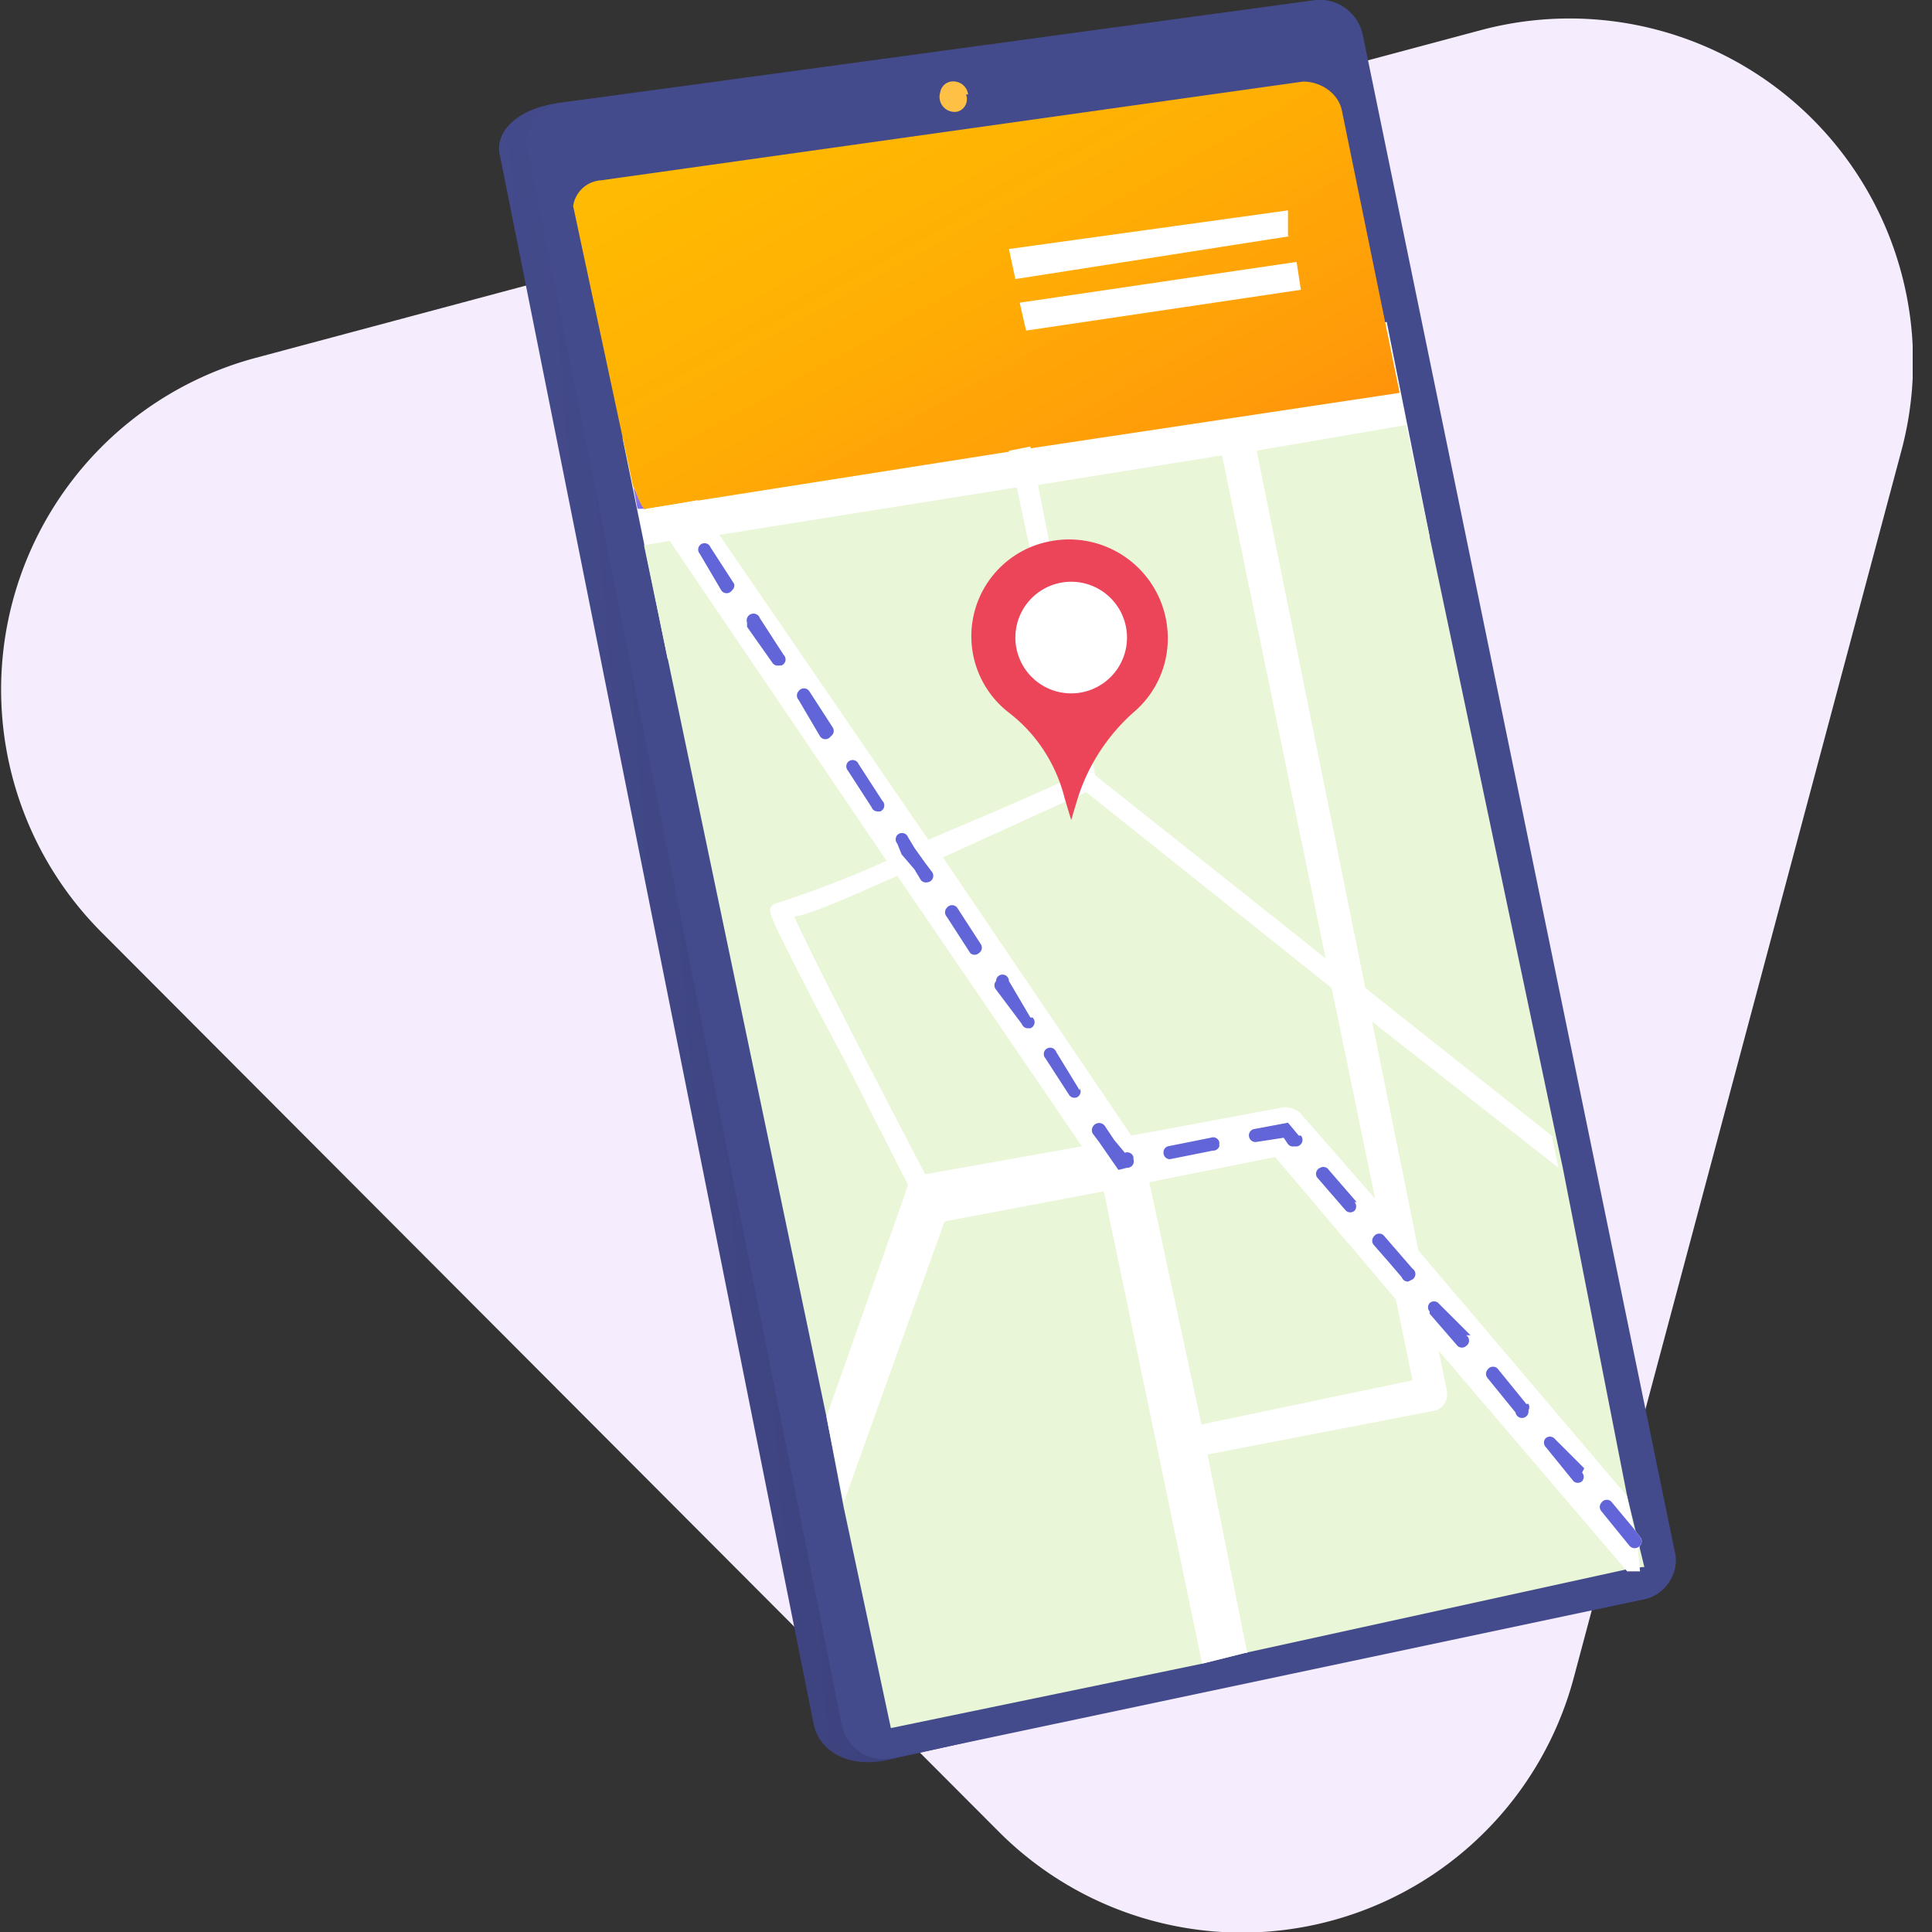 <?xml version="1.0" encoding="UTF-8"?> <svg xmlns="http://www.w3.org/2000/svg" fill="none" viewBox="0 0 90 90"><rect x="0" y="0" width="90" height="90" fill="#333333" stroke="none"/> <g clip-path="url(#a)"> <path fill="#F5ECFD" d="M69 1.4 11.8 16.7a16 16 0 0 0-7.1 26.7l41.9 42a16 16 0 0 0 26.7-7.2l15.3-57.3A16 16 0 0 0 69 1.4Z"></path> <path fill="url(#b)" d="m62 2 14.5 70.1c.2 1-.4 2.1-1.4 2.3L41.3 82c-2 .4-3.2-.6-3.4-1.7l-14.6-73c-.3-1 .6-2.2 2.7-2.5L59.7.4c1-.2 2 .6 2.3 1.6Z"></path> <path fill="url(#c)" d="M63.5 1.7 78 72.2c.3 1-.4 2.1-1.4 2.3l-35 7.4a2 2 0 0 1-2.4-1.6L24.6 7A1.9 1.9 0 0 1 26 4.8L61.3 0c1-.1 2 .6 2.2 1.7Z"></path> <path fill="url(#d)" d="M45 4.4a.6.6 0 0 1-.4.8.7.7 0 0 1-.8-.9.6.6 0 0 1 .5-.5.7.7 0 0 1 .8.6Z"></path> <path fill="#fff" d="m66.6 25-35.5 5.7L29 20.4 64.6 15l2 10Z"></path> <path fill="#E9F6D7" d="m76.5 73-.7.1L58 77l-2 .5-14.5 3-2.2-10.3-.8-4.2L30 25.4l1.2-.2 2.4-.3 13.8-2.2.9-.1 8.7-1.4 1.5-.2 7-1.2 7 33.2.3 1.4 3 15.3.8 3.3Z"></path> <path fill="url(#e)" d="m29.5 22.7.6 1h-.4l-.2-1Z"></path> <path fill="url(#f)" d="M30.1 23.7c-.2.2-.6-1.2-.6-1L26.7 9.6A1.4 1.4 0 0 1 28 8.4l32.7-4.6c.8 0 1.6.5 1.8 1.3l2.7 13.2-17.3 2.6"></path> <path fill="#fff" d="m60.1 11-12.8 2-.3-1.4 13-1.8V11Zm.5 2.5-12.8 1.9-.3-1.3 12.9-1.9.2 1.3ZM76.4 72a.3.3 0 0 0 0-.4l-.3-.4-.3-1.5-9.6-11.3-2-2.4-3.5-4a1 1 0 0 0-1-.4l-7 1.3-.8.2-.7.1-.8.2-7.3 1.3H43a1 1 0 0 0-.8.8L38.5 66l.8 4L44 56.9l7.4-1.4 2-.4 6-1.2 5.6 6.6 2 2.4 8.8 10.3h.6l-.1-1Z"></path> <path fill="#fff" d="m58 77-2 .5-4.6-22.1-.2-.9-.8-1.1-8.6-12.6-.5-.7-10.1-14.9-1-1.5 2.3-.4 1 1.6 9.8 14.3.6.7 8.8 13 .4.6.2.4.2 1L56 66.5l.3 1.5 1.8 9Z"></path> <path fill="#fff" d="M55 68.1a.8.8 0 0 1-.2-1.5l11-2.3-9-43.7a.8.8 0 1 1 1.6-.3l9 44.5a.8.8 0 0 1-.5.9L55 68Z"></path> <path fill="#fff" d="m72.4 53-8.7-6.9-2-1.5L51 36.1a.4.4 0 0 0-.5-.1l-.4.1c-2 1-4.5 2-6.8 3l-.7.4-.6.2-.7.4a49.6 49.6 0 0 1-5.2 2c-.4.2-.2.5.1 1.2a168.7 168.7 0 0 0 3.1 6l3 5.9.5.8a.4.4 0 0 0 .8 0v-.4l-.5-.9c-2.3-4.4-5.3-10.2-6.1-12 .7-.1 2.1-.7 4.8-1.9l.7-.3.6-.3.7-.2 6.8-3.1L62 46l1.8 1.5 8.8 6.9-.3-1.4Z"></path> <path fill="#fff" d="M50.7 36.8a.4.4 0 0 1-.5-.3V36L47 21l1-.2L51 36v.2a.4.4 0 0 1-.3.5Z"></path> <path fill="url(#g)" d="m34.2 27.2-1.1-1.7a.3.3 0 0 0-.5-.1.3.3 0 0 0 0 .4l1 1.7a.3.3 0 0 0 .5 0 .3.3 0 0 0 .1-.3Zm2.3 3.3-1.1-1.7a.3.3 0 0 0-.6.2v.2l1.2 1.7a.3.3 0 0 0 .3.1h.1a.3.3 0 0 0 .1-.5Zm2.3 3.4-1.1-1.7a.3.3 0 0 0-.5 0 .3.3 0 0 0 0 .4l1 1.7a.3.3 0 0 0 .5 0 .3.3 0 0 0 .1-.4Zm2.3 3.4L40 35.6a.3.3 0 0 0-.5-.1.3.3 0 0 0 0 .4l1.1 1.7a.3.3 0 0 0 .3.2h.1a.3.3 0 0 0 .1-.5Zm2.3 3.3-.3-.4-.5-.7-.3-.5a.3.3 0 0 0-.5-.1.3.3 0 0 0 0 .4l.2.5.6.7.3.5a.3.3 0 0 0 .3.1.3.3 0 0 0 .2-.1.3.3 0 0 0 0-.4Zm2.3 3.4-1.1-1.7a.3.3 0 0 0-.5 0 .3.3 0 0 0 0 .4l1.1 1.7a.3.3 0 0 0 .4 0 .3.3 0 0 0 .1-.4Zm2.3 3.4-1-1.7a.3.3 0 0 0-.6 0 .3.3 0 0 0 0 .4l1.2 1.6a.3.3 0 0 0 .3.2h.1a.3.3 0 0 0 .1-.5Zm2.3 3.4L49.2 49a.3.3 0 0 0-.5-.1.3.3 0 0 0 0 .4l1.1 1.7a.3.3 0 0 0 .4.1.3.3 0 0 0 .1-.4Zm6.5 2.4a.3.3 0 0 0-.4-.2l-2 .4a.3.3 0 0 0-.2.3.3.3 0 0 0 .3.3l2-.4a.3.3 0 0 0 .3-.2v-.2Zm3.7-.3-.5-.6-1.6.3a.3.3 0 0 0-.2.4.3.3 0 0 0 .3.2l1.3-.2.2.3a.3.3 0 0 0 .3.1.3.3 0 0 0 .3-.1.3.3 0 0 0 0-.4Zm-7.7 1a.3.3 0 0 0-.4-.2l-.5-.6-.4-.6a.3.3 0 0 0-.6.3l.3.4.9 1.3.4-.1a.3.3 0 0 0 .3-.4ZM63.2 56l-1.3-1.5a.3.3 0 0 0-.4-.1.3.3 0 0 0-.1.5l1.3 1.5a.3.3 0 0 0 .4 0 .3.3 0 0 0 0-.4Zm2.6 3.1-1.3-1.5a.3.3 0 0 0-.5 0 .3.3 0 0 0 0 .4l.7.8.6.7a.3.3 0 0 0 .3.2l.2-.1a.3.3 0 0 0 0-.5Zm2.7 3.1L67 60.7a.3.3 0 0 0-.4 0 .3.3 0 0 0 0 .4v.1l1.3 1.5a.3.3 0 0 0 .4 0 .3.3 0 0 0 0-.5Zm2.6 3.2-1.3-1.6a.3.3 0 0 0-.5 0 .3.3 0 0 0 0 .4l1.3 1.6a.3.3 0 0 0 .6-.1.3.3 0 0 0 0-.3Zm2.7 3L72.4 67a.3.3 0 0 0-.4 0 .3.3 0 0 0 0 .4l1.3 1.6a.3.3 0 0 0 .4 0 .3.3 0 0 0 0-.4Zm2.6 3.2-.3-.4-1-1.2a.3.3 0 0 0-.5 0 .3.3 0 0 0 0 .4l1.3 1.6a.3.3 0 1 0 .5-.4Z"></path> <path fill="#EC455A" d="M49 25.2a4.5 4.5 0 0 0-2 8c1.3 1 2.2 2.4 2.6 4l.3 1 .3-1a9 9 0 0 1 2.7-4.1 4.5 4.5 0 0 0 1.5-3.4 4.6 4.6 0 0 0-5.4-4.5Z"></path> <path fill="#fff" d="M49.9 32.3a2.6 2.6 0 1 0 0-5.2 2.6 2.6 0 0 0 0 5.2Z"></path> </g> <defs> <linearGradient id="b" x1="25.6" x2="73.6" y1="40.9" y2="37.1" gradientUnits="userSpaceOnUse"> <stop stop-color="#444B8C"></stop> <stop offset="1" stop-color="#26264F"></stop> </linearGradient> <linearGradient id="c" x1="64637.8" x2="69595.4" y1="-350815" y2="-359826" gradientUnits="userSpaceOnUse"> <stop stop-color="#444B8C"></stop> <stop offset="1" stop-color="#26264F"></stop> </linearGradient> <linearGradient id="d" x1="44.8" x2="12.9" y1="-.7" y2="113" gradientUnits="userSpaceOnUse"> <stop stop-color="#FFC444"></stop> <stop offset="1" stop-color="#F36F56"></stop> </linearGradient> <linearGradient id="e" x1="29.1" x2="30.4" y1="22.3" y2="24.5" gradientUnits="userSpaceOnUse"> <stop stop-color="#AA80F9"></stop> <stop offset="1" stop-color="#6165D7"></stop> </linearGradient> <linearGradient id="f" x1="33.9" x2="61.8" y1="-7.7" y2="42" gradientUnits="userSpaceOnUse"> <stop stop-color="#FFBF00"></stop> <stop offset=".2" stop-color="#FFBB01"></stop> <stop offset=".4" stop-color="#FFAF04"></stop> <stop offset=".6" stop-color="#FF9C09"></stop> <stop offset=".8" stop-color="#FF810F"></stop> <stop offset="1" stop-color="#FF5E18"></stop> <stop offset="1" stop-color="#FF5A19"></stop> </linearGradient> <linearGradient id="g" x1="26442.2" x2="36011.4" y1="-212818" y2="-195601" gradientUnits="userSpaceOnUse"> <stop stop-color="#AA80F9"></stop> <stop offset="1" stop-color="#6165D7"></stop> </linearGradient> <clipPath id="a"> <path fill="#fff" d="M0 0h89.1v90H0z"></path> </clipPath> </defs> </svg> 